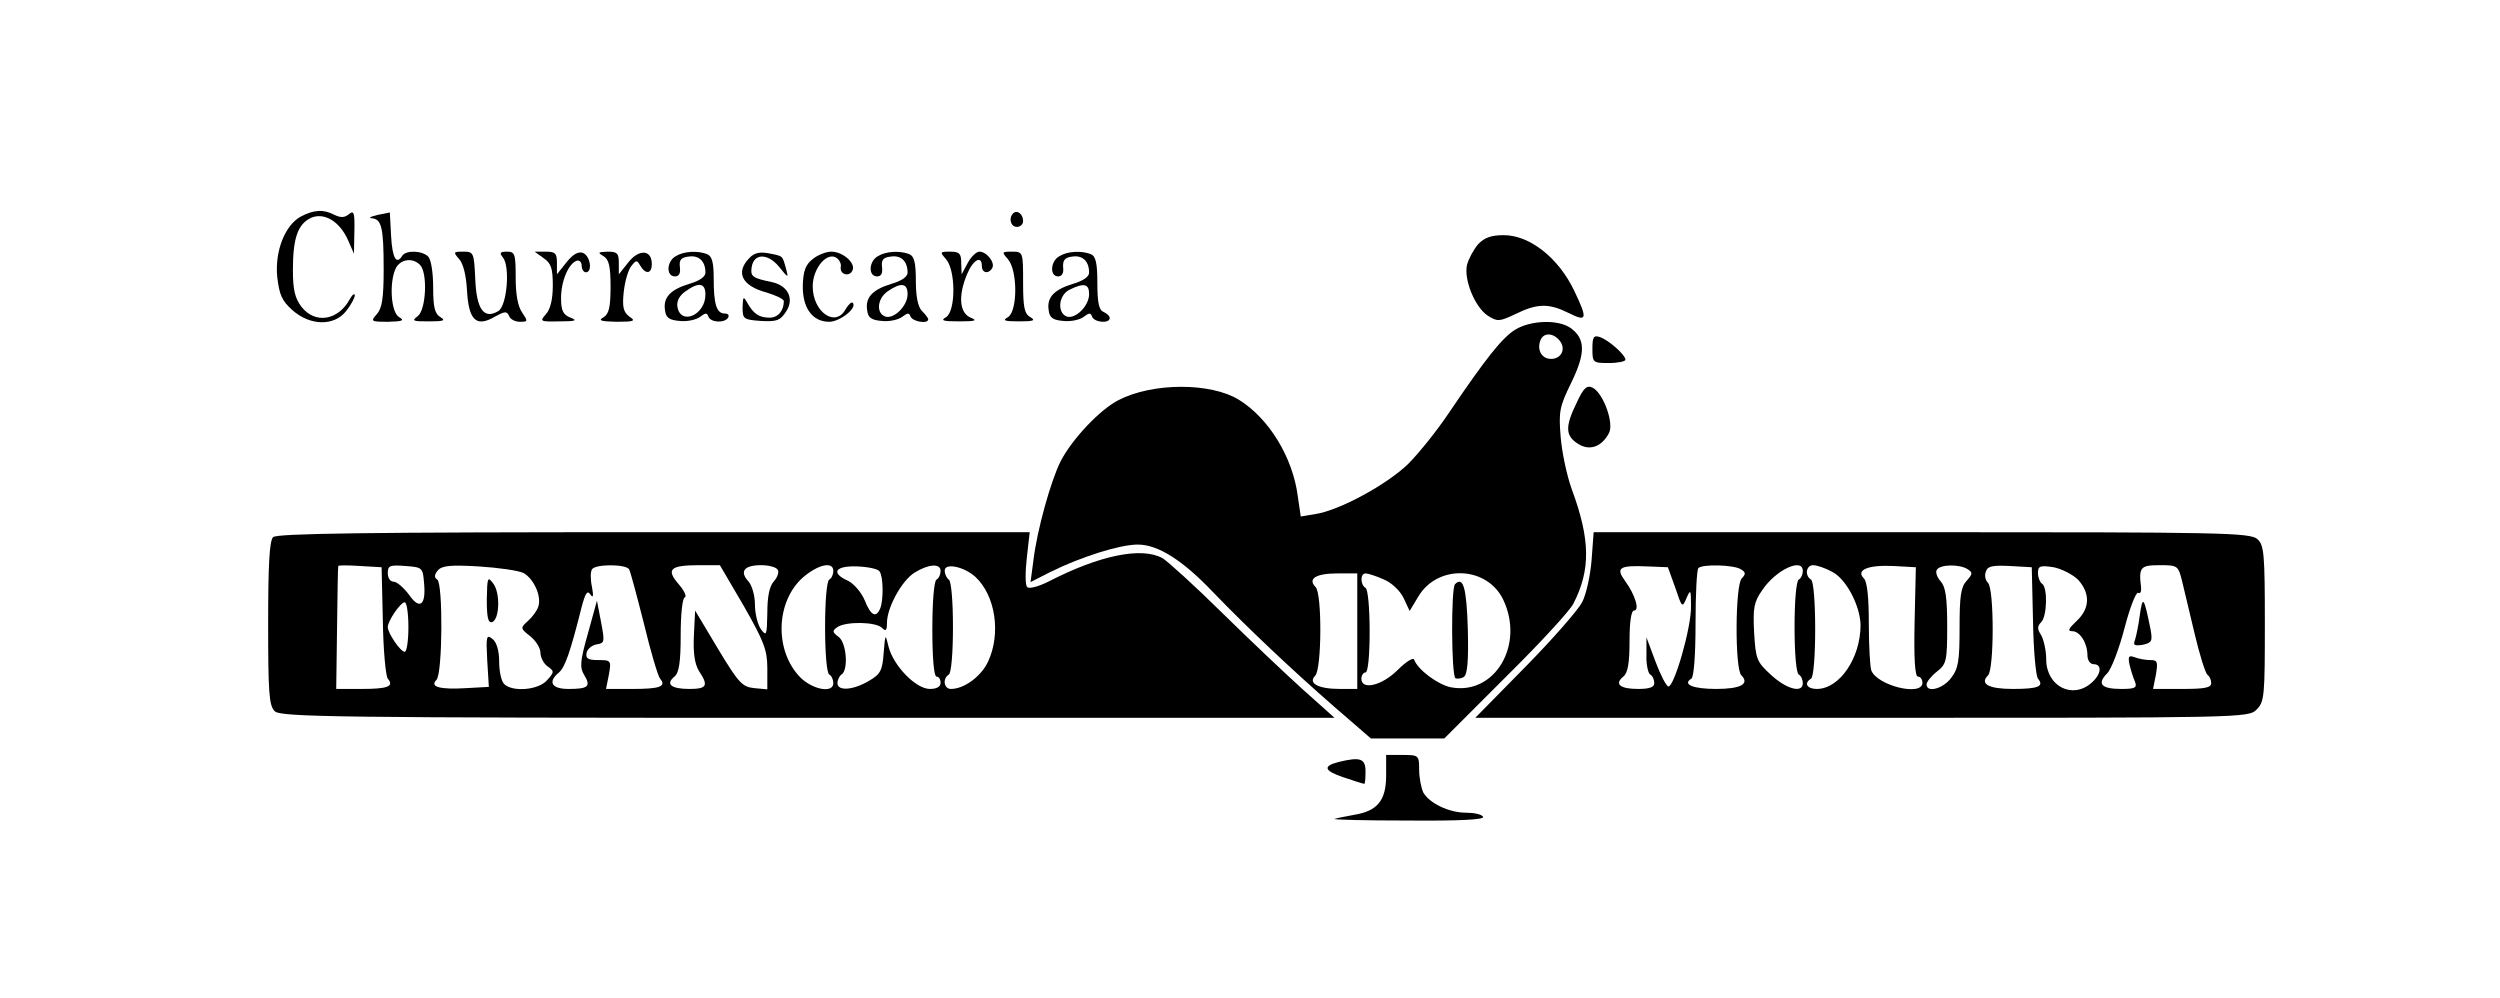 <svg preserveAspectRatio="xMidYMid meet" viewBox="0 0 606 242" height="242pt" width="606pt" xmlns="http://www.w3.org/2000/svg" version="1.0">

<g stroke="none" fill="#000000" transform="translate(0,242) scale(0.1,-0.1)">
<path d="M729 1895 c-38 -21 -63 -83 -57 -146 5 -43 11 -58 37 -81 43 -38 101
-39 130 -2 12 15 21 32 21 38 0 6 -6 2 -12 -9 -28 -52 -84 -61 -117 -19 -16
21 -21 41 -21 90 0 77 12 111 44 126 32 14 70 -9 90 -55 l14 -32 1 54 c1 45
-1 52 -13 42 -11 -9 -20 -9 -35 -2 -26 14 -50 13 -82 -4z"></path>
<path d="M915 1899 c-16 -4 -23 -7 -14 -8 24 -2 29 -22 29 -124 0 -70 -4 -95
-17 -109 -15 -17 -14 -18 28 -18 35 1 40 3 27 11 -21 11 -25 87 -8 120 12 21
40 25 58 7 19 -19 15 -108 -5 -124 -16 -12 -13 -13 27 -13 35 0 41 2 28 10
-14 8 -18 24 -18 72 0 36 -5 68 -12 75 -15 15 -54 16 -63 2 -14 -23 -24 -6
-27 48 l-3 57 -30 -6z"></path>
<path d="M2456 1903 c-12 -12 -6 -33 9 -33 8 0 15 6 15 14 0 17 -14 28 -24 19z"></path>
<path d="M3583 1828 c-11 -13 -23 -35 -27 -50 -8 -36 19 -102 50 -123 24 -15
28 -15 68 4 53 26 81 26 129 2 44 -22 46 -15 13 54 -38 80 -108 135 -171 135
-30 0 -47 -6 -62 -22z"></path>
<path d="M1113 1792 c10 -11 17 -40 19 -76 4 -72 22 -90 67 -64 25 14 30 14
35 2 3 -8 15 -14 26 -14 20 0 20 1 6 22 -11 15 -16 45 -16 85 0 58 -2 63 -21
63 -17 0 -19 -3 -10 -14 18 -22 10 -117 -11 -130 -35 -21 -53 4 -56 78 -3 64
-4 66 -29 66 -24 0 -25 -1 -10 -18z"></path>
<path d="M1318 1794 c18 -12 22 -25 22 -66 0 -34 -6 -58 -17 -70 -15 -17 -14
-18 33 -17 39 0 45 2 27 9 -18 7 -23 17 -23 47 0 42 18 84 38 91 6 2 12 -3 12
-12 0 -9 5 -16 10 -16 17 0 11 40 -7 47 -11 4 -24 -3 -40 -23 l-23 -29 0 28
c0 23 -4 27 -27 27 l-27 0 22 -16z"></path>
<path d="M1463 1799 c13 -8 17 -24 17 -74 0 -50 -4 -66 -17 -74 -14 -8 -7 -10
31 -11 44 0 48 2 31 13 -14 11 -17 23 -13 60 3 26 11 54 19 63 11 14 13 14 21
0 13 -22 28 -20 28 4 0 35 -31 37 -57 4 l-23 -29 0 28 c0 23 -4 27 -27 27 -24
-1 -25 -2 -10 -11z"></path>
<path d="M1638 1799 c-22 -12 -24 -49 -2 -49 10 0 14 7 12 23 -2 17 3 23 21
25 25 4 41 -11 41 -39 0 -10 -15 -20 -39 -27 -46 -14 -64 -33 -59 -64 2 -18
10 -24 36 -26 18 -2 40 3 49 10 13 10 17 10 20 1 5 -15 39 -17 48 -3 3 6 0 10
-8 10 -20 0 -27 22 -27 85 0 39 -4 54 -16 59 -23 9 -57 7 -76 -5z m72 -93 c0
-50 -61 -76 -68 -29 -2 13 5 27 20 37 32 23 48 20 48 -8z"></path>
<path d="M1817 1795 c-35 -35 -19 -68 41 -84 23 -7 42 -16 42 -21 0 -23 -14
-40 -34 -40 -26 0 -39 9 -54 35 -10 18 -11 17 -12 -10 0 -28 2 -30 45 -33 38
-2 46 1 60 22 21 31 6 63 -33 72 -49 10 -53 14 -50 36 5 34 38 35 66 2 23 -29
24 -29 17 -4 -9 31 -6 29 -42 36 -21 4 -35 1 -46 -11z"></path>
<path d="M1970 1792 c-18 -14 -23 -30 -24 -64 -1 -54 23 -88 64 -88 26 0 69
34 57 46 -3 3 -10 -4 -17 -15 -24 -46 -80 -8 -80 55 0 40 30 80 54 71 9 -4 16
-15 14 -24 -3 -20 23 -25 29 -7 6 18 -25 44 -52 44 -12 0 -33 -8 -45 -18z"></path>
<path d="M2128 1799 c-22 -12 -24 -49 -2 -49 10 0 14 7 12 23 -2 17 3 23 21
25 25 4 41 -11 41 -39 0 -10 -15 -20 -39 -27 -46 -14 -64 -33 -59 -64 2 -18
10 -24 36 -26 18 -2 40 3 49 10 13 10 17 10 20 1 5 -13 43 -19 43 -7 0 3 -7
12 -15 20 -10 10 -15 35 -15 74 0 44 -4 59 -16 64 -23 9 -57 7 -76 -5z m72
-92 c0 -29 -34 -62 -55 -54 -22 9 -18 44 7 61 32 22 48 20 48 -7z"></path>
<path d="M2293 1792 c24 -27 24 -127 0 -141 -14 -8 -7 -10 32 -10 40 0 45 2
28 9 -27 11 -31 52 -9 105 15 36 36 47 36 20 0 -17 16 -20 25 -5 8 13 -13 40
-31 40 -7 0 -20 -12 -28 -27 l-15 -28 -1 28 c0 22 -4 27 -27 27 -25 0 -25 -1
-10 -18z"></path>
<path d="M2443 1792 c24 -27 24 -127 0 -141 -14 -8 -8 -10 27 -10 35 0 41 2
28 10 -15 8 -18 24 -18 84 0 74 0 75 -27 75 -25 0 -25 -1 -10 -18z"></path>
<path d="M2568 1799 c-22 -12 -24 -49 -3 -49 9 0 14 8 12 22 -1 17 4 24 22 26
25 4 41 -11 41 -39 0 -10 -15 -20 -39 -27 -46 -14 -64 -33 -59 -64 2 -18 10
-24 36 -26 18 -2 40 3 49 10 13 10 17 10 20 1 5 -15 43 -18 43 -4 0 5 -7 11
-15 15 -11 4 -15 22 -15 70 0 49 -4 65 -16 70 -23 9 -57 7 -76 -5z m72 -92 c0
-29 -34 -62 -55 -54 -23 10 -19 52 8 65 35 17 47 14 47 -11z"></path>
<path d="M3673 1621 c-32 -20 -71 -69 -161 -202 -28 -42 -73 -98 -99 -124 -52
-50 -166 -112 -224 -121 l-36 -6 -7 48 c-12 95 -70 190 -143 235 -68 42 -209
42 -292 -1 -45 -23 -112 -94 -140 -148 -24 -48 -57 -166 -66 -240 l-7 -53 49
25 c73 36 167 66 211 66 49 0 109 -38 183 -116 82 -85 191 -188 293 -277 l89
-77 89 0 89 0 148 148 c82 81 156 161 165 179 42 82 41 155 -4 277 -12 33 -24
90 -27 127 -5 61 -3 73 26 132 35 72 34 106 -2 132 -30 21 -96 19 -134 -4z
m107 -26 c17 -20 5 -45 -20 -45 -23 0 -35 22 -26 45 7 19 30 19 46 0z m-490
-705 l0 -140 -42 0 c-53 0 -78 14 -60 32 16 16 17 199 1 215 -20 20 1 33 52
33 l49 0 0 -140z m63 126 c20 -8 40 -27 49 -45 l15 -32 21 35 c47 79 167 74
206 -8 52 -110 -21 -232 -127 -212 -31 6 -81 43 -89 67 -2 6 -19 -4 -40 -25
-38 -38 -88 -50 -88 -21 0 8 5 15 10 15 6 0 10 40 10 99 0 56 -4 103 -10 106
-13 8 -13 35 0 35 6 0 25 -6 43 -14z"></path>
<path d="M3527 1004 c-10 -10 -9 -222 1 -228 4 -2 14 -1 20 3 9 5 12 38 10
116 -3 100 -11 129 -31 109z"></path>
<path d="M3860 1575 c0 -34 1 -35 40 -35 22 0 40 4 40 8 0 12 -41 48 -62 55
-15 5 -18 0 -18 -28z"></path>
<path d="M3822 1444 c-28 -57 -28 -80 2 -99 28 -19 58 -9 76 25 13 23 -13 96
-39 110 -14 7 -22 1 -39 -36z"></path>
<path d="M662 1118 c-9 -9 -12 -69 -12 -209 0 -166 2 -200 16 -213 14 -14 145
-16 1292 -16 l1277 0 -75 67 c-41 37 -130 121 -197 187 -67 66 -132 125 -145
133 -51 28 -153 7 -277 -57 -24 -12 -47 -18 -51 -13 -5 4 -5 36 -1 71 l7 62
-911 0 c-695 0 -914 -3 -923 -12z m266 -202 c1 -71 7 -135 12 -141 16 -19 0
-25 -64 -25 l-61 0 2 147 c1 82 2 149 3 151 0 2 24 2 53 0 l52 -3 3 -129z
m100 90 c5 -54 -11 -65 -37 -27 -13 17 -29 31 -37 31 -8 0 -14 9 -14 21 0 18
5 20 43 17 41 -3 42 -4 45 -42z m241 25 c25 -14 44 -56 36 -81 -3 -10 -14 -25
-25 -35 -19 -17 -19 -18 5 -37 14 -11 25 -29 25 -40 0 -11 8 -27 17 -33 17
-12 17 -14 -1 -34 -21 -24 -84 -29 -104 -9 -7 7 -12 31 -12 54 0 26 -6 47 -16
55 -15 12 -16 7 -13 -51 l4 -65 -54 -3 c-65 -4 -90 3 -73 20 15 15 16 234 2
243 -8 5 -7 12 1 22 10 12 31 14 99 10 48 -3 97 -10 109 -16z m256 9 c3 -5 19
-65 36 -132 16 -67 34 -127 39 -133 16 -19 0 -25 -67 -25 l-64 0 7 35 c6 34 5
35 -26 35 -25 0 -31 4 -28 18 2 9 13 18 24 20 20 3 20 6 11 54 l-10 52 -22
-80 c-19 -67 -20 -82 -9 -100 17 -28 10 -34 -38 -34 -41 0 -51 17 -23 40 14
12 27 47 55 159 9 34 14 41 21 30 7 -10 8 -4 4 18 -4 18 -4 37 0 43 8 13 82
13 90 0z m278 -89 c49 -86 57 -107 57 -151 l0 -51 -32 3 c-29 3 -38 13 -88 96
l-55 92 -3 -61 c-2 -42 2 -68 12 -85 24 -36 20 -44 -23 -44 -45 0 -58 12 -36
30 11 9 15 35 15 100 0 50 4 90 10 92 5 2 -1 16 -15 32 -31 36 -21 46 50 46
l50 0 58 -99z m82 88 c4 -5 0 -18 -9 -28 -11 -12 -16 -37 -16 -77 -1 -54 -2
-57 -15 -40 -8 11 -15 38 -15 60 0 22 -7 47 -16 57 -22 24 -10 39 31 39 19 0
37 -5 40 -11z m135 -3 c0 -8 -4 -18 -10 -21 -6 -4 -10 -53 -10 -115 0 -62 4
-111 10 -115 6 -3 10 -13 10 -21 0 -25 -50 -16 -80 14 -63 64 -60 183 6 242
37 32 74 40 74 16z m112 -1 c9 -12 10 -67 2 -89 -10 -25 -23 -19 -38 19 -8 19
-26 40 -40 47 -43 19 -32 37 22 35 26 -1 50 -6 54 -12z m148 1 c0 -8 -4 -18
-10 -21 -6 -4 -10 -55 -10 -121 0 -69 4 -114 10 -114 6 0 10 -7 10 -15 0 -10
-10 -15 -26 -15 -34 0 -88 56 -100 102 -8 33 -8 33 -12 -15 -3 -41 -7 -51 -35
-67 -38 -23 -77 -26 -77 -6 0 8 5 18 10 21 17 11 12 77 -7 91 -16 12 -16 15
-3 24 21 14 93 13 108 -2 9 -9 12 -7 12 12 0 37 36 103 67 122 34 21 63 23 63
4z m84 -14 c49 -45 63 -138 31 -206 -17 -36 -58 -66 -90 -66 -17 0 -21 25 -5
35 6 4 10 53 10 115 0 62 -4 111 -10 115 -5 3 -10 13 -10 22 0 19 46 10 74
-15z m-1374 -122 c0 -33 -4 -60 -9 -60 -10 0 -41 45 -41 60 0 15 31 60 41 60
5 0 9 -27 9 -60z"></path>
<path d="M1180 967 c0 -43 3 -58 13 -55 18 7 20 70 3 93 -14 19 -15 16 -16
-38z"></path>
<path d="M3858 1062 c-3 -37 -13 -83 -23 -102 -10 -19 -72 -90 -138 -157
l-121 -123 937 0 c924 0 937 0 957 20 19 19 20 33 20 208 0 170 -2 191 -18
205 -17 16 -88 17 -814 17 l-795 0 -5 -68z m203 -67 c16 -48 17 -49 27 -25 10
23 11 21 11 -20 1 -51 -41 -196 -55 -194 -5 1 -19 28 -31 60 l-22 59 0 -42
c-1 -23 4 -45 9 -48 6 -3 10 -13 10 -21 0 -10 -12 -14 -39 -14 -45 0 -58 12
-36 30 11 9 15 33 15 86 0 46 4 74 11 74 14 0 3 38 -22 72 -23 32 -14 38 55
35 l49 -2 18 -50z m159 45 c12 -7 12 -12 2 -22 -16 -16 -17 -219 -1 -235 21
-21 -2 -33 -61 -33 -56 0 -83 11 -60 25 6 4 10 58 10 134 0 70 3 131 7 134 10
10 86 8 103 -3z m150 -4 c0 -8 -4 -18 -10 -21 -6 -4 -10 -53 -10 -115 0 -62 4
-111 10 -115 6 -3 10 -13 10 -21 0 -25 -39 -15 -77 20 -35 32 -37 38 -41 102
-3 60 -1 74 20 104 33 49 98 79 98 46z m71 -2 c34 -17 68 -82 69 -129 0 -80
-51 -155 -106 -155 -24 0 -32 14 -14 25 6 4 10 55 10 120 0 65 -4 116 -10 120
-16 10 -12 35 5 35 9 0 30 -7 46 -16z m200 -121 c-2 -91 1 -133 8 -133 6 0 11
-7 11 -15 0 -34 -110 -7 -124 30 -3 9 -6 60 -6 114 0 64 -4 101 -12 109 -20
20 9 33 72 30 l54 -3 -3 -132z m129 127 c12 -8 12 -11 -3 -28 -14 -15 -17 -38
-17 -114 0 -81 -3 -99 -21 -122 -20 -26 -59 -36 -59 -15 0 6 11 20 25 31 23
18 25 25 25 110 0 70 -4 96 -16 109 -9 10 -13 23 -9 28 8 13 55 14 75 1z m158
-124 c1 -71 7 -135 12 -141 16 -19 0 -25 -61 -25 -58 0 -81 12 -60 33 15 15
15 209 0 224 -7 7 -9 19 -5 28 4 13 17 15 58 13 l53 -3 3 -129z m110 98 c29
-33 28 -69 -4 -99 -20 -19 -23 -25 -11 -25 19 0 37 -29 37 -59 0 -12 7 -21 15
-21 21 0 19 -24 -5 -45 -46 -41 -110 -9 -110 57 0 21 -6 47 -12 58 -10 15 -10
22 0 32 14 14 16 84 2 93 -5 3 -10 15 -10 26 0 17 5 19 38 14 20 -4 47 -18 60
-31z m251 -1 c5 -21 19 -80 31 -130 12 -51 26 -95 31 -99 5 -3 9 -12 9 -20 0
-11 -16 -14 -70 -14 l-71 0 7 35 c5 31 4 35 -14 35 -11 0 -28 3 -38 7 -14 5
-16 2 -12 -18 3 -13 9 -32 13 -41 6 -15 1 -18 -33 -18 -48 0 -60 12 -34 38 10
10 29 60 42 110 13 50 28 88 33 85 5 -3 8 3 7 13 -6 49 -2 54 45 54 43 0 45
-1 54 -37z"></path>
<path d="M5187 930 c-3 -25 -9 -53 -12 -62 -5 -12 -1 -14 19 -11 22 5 24 9 19
37 -16 79 -19 84 -26 36z"></path>
<path d="M3360 540 c0 -60 -21 -86 -77 -95 -21 -4 -42 -8 -48 -10 -5 -2 75 -4
178 -4 123 -1 186 2 182 9 -3 6 -22 10 -41 10 -42 0 -89 23 -104 49 -5 11 -10
36 -10 55 0 35 -1 36 -40 36 l-40 0 0 -50z"></path>
<path d="M3245 573 c-39 -10 -36 -21 11 -37 26 -9 49 -16 51 -16 2 0 3 14 3
30 0 31 -12 36 -65 23z"></path>
</g>
</svg>
